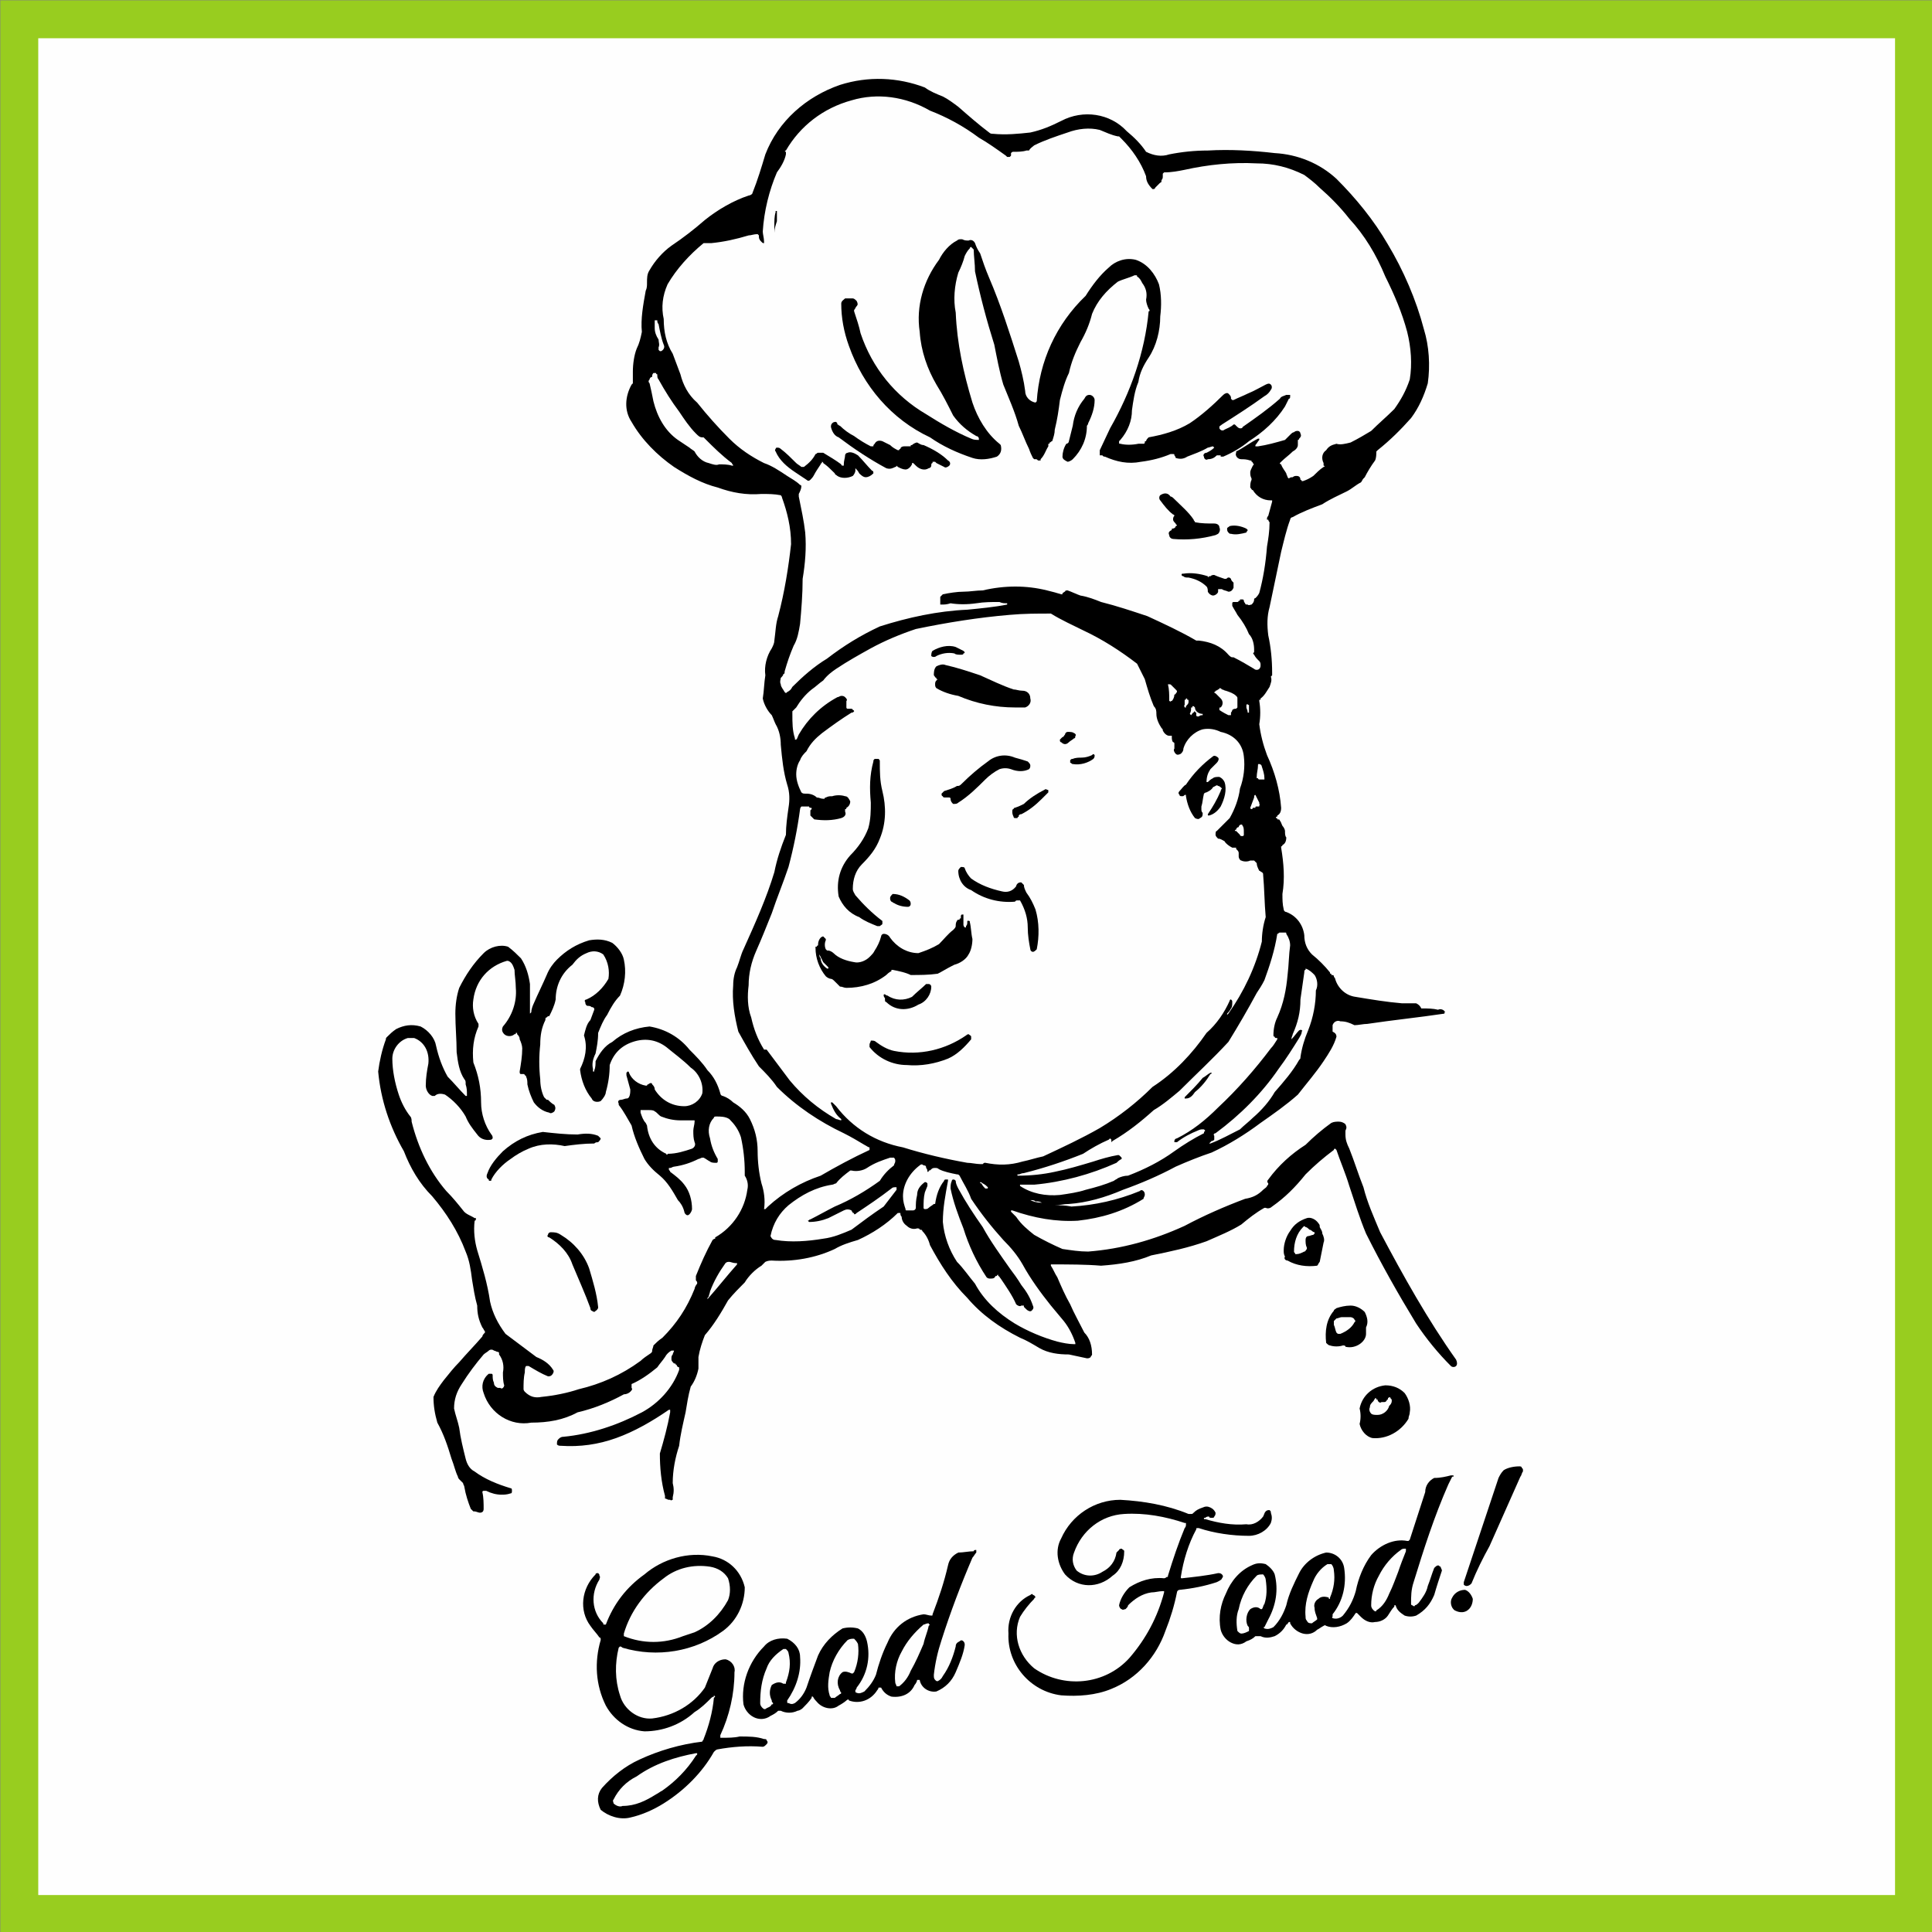 <?xml version="1.0" encoding="UTF-8"?> <!-- Creator: CorelDRAW X7 --> <svg xmlns="http://www.w3.org/2000/svg" xmlns:xlink="http://www.w3.org/1999/xlink" xml:space="preserve" width="1500px" height="1500px" shape-rendering="geometricPrecision" text-rendering="geometricPrecision" image-rendering="optimizeQuality" fill-rule="evenodd" clip-rule="evenodd" viewBox="0 0 1502 1502"><rect x="0" y="0" width="1502" height="1502" fill="#808080" stroke="none"/> <g id="Capa_x0020_1">  <rect fill="#FEFEFE" stroke="#98CD1F" stroke-width="29.461" x="15" y="15" width="1473" height="1473"></rect> <g id="_429959200"> <path fill="black" d="M515 1392c10,-7 19,-16 26,-27 0,0 1,-1 1,-1 0,-1 0,-1 0,-1 -1,0 -1,0 -1,0 -16,3 -32,8 -46,18 -8,4 -14,10 -18,18 -1,1 0,2 0,3 2,2 5,3 7,2 10,0 18,-4 26,-9 2,-1 3,-2 5,-3l0 0zm25 -123c11,-5 20,-14 26,-25 2,-5 2,-11 0,-17 -3,-5 -8,-8 -14,-9 -13,-2 -26,1 -36,9 -15,11 -26,26 -31,43 0,1 0,1 0,1 0,1 0,1 0,1 15,6 31,6 46,0 3,-1 6,-2 9,-3l0 0zm-24 133c16,-10 30,-24 39,-40 1,-1 2,-2 3,-2 11,-2 23,-3 35,-2 1,0 2,-1 3,-2 1,-1 1,-2 0,-3 0,-1 -1,-1 -2,-1 -6,-2 -12,-2 -19,-2 -4,1 -9,1 -14,1 -1,0 -1,0 -1,0 0,-1 0,-1 0,-2 7,-15 11,-32 11,-49 1,-4 -2,-9 -7,-10 -5,0 -9,3 -10,7 -2,5 -4,10 -6,15 -9,13 -24,22 -41,24 -11,1 -22,-7 -25,-18 -4,-12 -4,-25 -1,-37 1,-1 1,-1 1,-1 1,0 2,1 2,1 27,8 56,3 78,-13 11,-8 17,-21 17,-34 -3,-13 -13,-22 -25,-24 -19,-4 -39,2 -53,14 -14,10 -24,23 -30,39 0,0 0,0 -1,0 0,1 0,1 0,0 -1,0 -1,0 -1,-1 -9,-9 -10,-23 -3,-34 0,-1 1,-2 0,-3 0,-1 0,-1 -1,-2 -1,0 -2,0 -2,1 -11,11 -13,28 -4,40 2,3 5,6 7,9 1,0 1,1 1,2 -5,17 -4,35 4,51 6,11 17,19 30,20 14,0 28,-5 39,-15 5,-3 9,-7 13,-11 0,0 1,-1 2,-1 0,-1 0,-1 0,-1 0,0 1,1 1,1 0,0 -1,1 -1,1 -1,11 -4,22 -8,32 0,1 -1,1 -1,2 -17,2 -34,7 -49,14 -11,5 -21,13 -29,22 -4,5 -4,11 -1,17 6,5 15,8 23,6 9,-2 18,-6 26,-11l0 0z"></path> <path fill="black" d="M611 1309c0,-1 0,-1 0,-1 3,-8 4,-15 2,-23 0,-1 -1,-2 -2,-3 -1,0 -2,0 -2,0 -6,4 -11,9 -13,15 -4,9 -5,18 -5,27 0,2 1,3 2,4 1,1 2,1 3,0 2,-1 3,-1 4,-3 1,0 1,0 1,-1 -1,-1 -1,-1 -1,-2 -2,-4 -2,-8 0,-12 3,-2 6,-3 9,-1 0,0 1,0 1,0 0,0 0,0 1,0l0 0zm52 -8c1,-1 1,-1 1,-1 3,-7 4,-15 3,-22 -1,-2 -2,-3 -3,-4 -2,0 -3,0 -5,1 -7,7 -12,16 -14,25 -1,6 -2,12 0,18 0,1 1,1 1,2 1,0 2,0 3,0 1,-1 3,-2 4,-3 1,0 1,-1 1,-1 -1,-1 -1,-2 -1,-2 -3,-5 -2,-11 2,-14 2,-1 5,0 7,1 0,0 1,0 1,0 0,0 0,0 0,0l0 0zm55 -23c1,-5 3,-9 4,-14l1 -1c-1,0 -1,-1 -1,-1 -2,0 -3,1 -4,1 -7,6 -13,13 -17,21 -4,7 -6,16 -5,24 0,1 1,2 1,3 1,0 2,0 2,0 4,-3 7,-7 9,-12 4,-7 7,-14 10,-21l0 0zm-94 50c2,-2 5,-5 7,-8l0 -1c0,0 0,0 1,0 0,0 0,0 0,0 1,2 2,3 3,4 4,5 12,7 17,3 2,-1 5,-3 6,-4 1,-1 2,-1 2,0 8,3 17,0 22,-8 0,0 1,-1 1,-2 1,0 1,0 1,0 0,0 0,0 1,0 0,0 0,0 0,0 2,4 5,6 8,7 8,1 15,-2 18,-9 1,-1 2,-3 2,-4 0,0 1,0 1,0 0,0 1,0 1,0 1,6 7,10 13,9 7,-3 12,-8 15,-15 3,-7 6,-14 7,-21 0,-1 0,-2 -1,-3 -1,-1 -2,-1 -3,0 -2,1 -3,2 -3,4 -2,8 -5,16 -10,23 -1,2 -2,3 -4,4 -1,0 -1,0 -2,-1 -1,-1 -1,-2 -1,-4 1,-9 3,-18 6,-27 7,-22 15,-43 24,-64 1,-1 2,-3 3,-4 0,-1 0,-1 0,-1 0,-1 0,-1 0,-1 -1,0 -2,0 -2,1 -4,0 -8,1 -12,1 -4,2 -7,5 -8,10 -3,13 -7,25 -12,38 0,1 0,1 -1,1 -2,0 -4,-1 -6,-1 -13,2 -23,10 -28,22 -4,8 -7,17 -9,25 -2,5 -5,9 -9,13 -2,1 -4,2 -6,1 0,0 -1,0 -1,-1 0,0 0,0 0,-1 0,0 1,-1 1,-2 8,-10 11,-23 8,-36 -1,-4 -3,-8 -7,-10 -4,-1 -8,-1 -12,0 -8,5 -15,12 -19,21 -3,8 -6,16 -9,25 -2,5 -5,9 -9,12 -2,1 -3,1 -5,0 -1,0 -1,0 -1,-1 0,0 0,0 0,-1 7,-10 11,-22 10,-34 0,-6 -4,-11 -10,-14 -7,-1 -14,1 -18,6 -12,12 -18,29 -16,45 1,4 4,8 8,10 4,2 9,2 13,-1 2,-1 4,-2 6,-4 1,0 1,0 2,0 4,2 9,2 13,0 1,0 3,-1 4,-2l0 0z"></path> <path fill="black" d="M864 1313c20,-8 35,-25 42,-45 4,-10 7,-20 9,-30 0,-1 1,-2 2,-2 10,-1 20,-3 29,-6 2,-1 4,-2 4,-3 1,-1 1,-2 0,-3 -1,-1 -2,-1 -3,-1 -9,2 -19,3 -28,4 -1,0 -1,0 -1,-1 0,0 0,0 0,0 2,-13 6,-26 12,-37 0,-1 0,-1 1,-1 0,0 0,0 1,0 12,4 26,6 39,6 7,0 14,-4 17,-10 1,-3 1,-5 0,-8 0,-1 0,-1 -1,-2 -1,0 -2,0 -3,1 -1,1 -1,2 -2,4 -3,4 -8,7 -13,6 -11,1 -22,-1 -32,-4 -1,0 -1,0 -1,0 0,0 0,-1 0,-1 0,0 0,0 1,0 1,-1 2,-1 3,-1 0,1 1,1 2,1 1,0 2,0 2,-1 1,-1 1,-2 1,-3 -1,-2 -2,-3 -4,-4 -2,-1 -4,-1 -6,0 -3,1 -5,2 -7,4 -1,1 -1,1 -2,1 -1,0 -2,0 -2,0 -17,-7 -35,-10 -53,-11 -20,0 -38,12 -46,30 -5,9 -3,20 3,28 10,11 26,11 37,1 6,-4 9,-11 9,-19 0,-1 -1,-1 -2,-2 0,0 -2,0 -2,1 -1,1 -1,1 -2,2 -1,7 -5,12 -11,15 -6,4 -14,4 -20,-1 -3,-4 -4,-9 -2,-14 6,-17 21,-29 39,-30 16,-1 32,2 47,7l1 0c0,1 0,1 0,1 0,1 0,2 -1,3 -5,12 -9,24 -13,37 0,1 0,1 -1,1 -1,1 -2,1 -2,1 -10,-1 -19,2 -27,7 -4,4 -7,9 -8,14 0,1 1,3 2,3 1,1 2,0 3,0 1,-1 2,-2 2,-3 5,-5 11,-9 18,-10 3,0 6,-1 9,-1 0,0 1,0 1,0 0,1 0,1 0,1 -5,19 -14,36 -27,51 -19,21 -51,24 -74,8 -12,-10 -17,-26 -11,-40 3,-5 7,-10 11,-14 0,0 0,-1 1,-1 0,-1 -1,-2 -2,-2 0,-1 -1,-1 -2,0 -11,5 -18,17 -17,30 -1,24 17,45 41,48 13,1 27,0 39,-5l0 0z"></path> <path fill="black" d="M981 1251c1,-1 1,-3 2,-4 2,-6 2,-12 1,-19 0,-1 -1,-3 -2,-4 -2,0 -4,0 -5,1 -7,7 -12,16 -14,26 -2,5 -2,11 -1,17 1,1 2,2 3,2 2,0 4,-1 6,-2 0,-1 0,-1 0,-2 0,-1 0,-1 -1,-2 -2,-4 -1,-10 2,-13 3,-2 6,-2 8,0 0,0 1,0 1,0 0,0 0,0 0,0l0 0zm53 -9c3,-7 4,-14 3,-21 0,-2 -1,-4 -2,-5 -1,0 -2,0 -3,0 -5,3 -9,8 -11,13 -4,9 -7,18 -6,28 0,1 0,2 1,3 1,2 2,2 4,2 1,-1 3,-2 4,-3 0,0 0,-1 0,-1 -1,-3 -2,-5 -2,-8 -1,-3 1,-6 3,-7 2,-2 5,-2 8,-1 0,1 0,1 1,1 0,0 0,0 0,-1l0 0zm53 -20c2,-6 4,-11 6,-16 0,-1 0,-1 0,-1 0,-1 0,-1 0,-1 -2,0 -3,0 -4,1 -7,5 -13,12 -17,20 -4,7 -6,15 -6,23 0,2 1,3 2,4 1,1 2,1 2,0 5,-3 8,-8 10,-13 3,-6 5,-12 7,-17l0 0zm-96 50c4,-2 7,-5 9,-9 1,0 1,-1 2,-2 0,0 0,0 0,0 1,0 1,0 1,0 0,0 0,1 0,1 2,4 6,7 10,8 4,1 8,0 11,-3 2,-1 3,-2 5,-3 0,0 1,-1 2,0 5,2 11,1 16,-2 3,-2 5,-5 7,-8l0 0c1,0 1,0 1,0 0,0 0,0 0,0 1,1 2,2 3,3 3,3 7,5 11,4 4,0 8,-2 10,-5 2,-3 3,-5 5,-7 0,-1 0,-1 0,-1 1,0 1,0 1,0 0,0 0,0 0,0 1,4 4,6 7,8 3,1 6,1 9,0 7,-4 11,-9 14,-16 2,-7 4,-13 6,-19 0,-1 -1,-2 -1,-3 -1,0 -1,-1 -2,-1 -1,0 -2,1 -3,2 -2,5 -3,9 -5,14 -1,5 -4,9 -7,13 -1,1 -2,2 -3,2 0,1 -1,1 -2,0 0,0 -1,0 -1,-1 0,-6 0,-11 2,-17 8,-26 16,-51 27,-76 1,-2 2,-4 3,-6l1 0c0,-1 0,-1 0,-1 -1,0 -1,0 -2,0 -4,1 -8,2 -13,2 -4,2 -7,6 -7,11 -4,12 -8,25 -12,37 0,0 0,0 -1,1 0,0 0,0 -1,0 -10,-2 -21,3 -28,11 -6,8 -10,18 -12,28 -2,7 -5,13 -10,19 -2,2 -5,3 -8,2 0,0 -1,-1 0,-1 0,-1 0,-1 0,-2 8,-10 11,-23 9,-36 -1,-7 -7,-12 -14,-12 -9,2 -17,8 -21,16 -4,8 -8,16 -10,25 -2,6 -5,12 -10,17 -2,1 -4,2 -7,1 0,0 0,0 0,0 -1,-1 -1,-1 0,-1 1,-2 2,-4 3,-6 6,-11 8,-23 5,-35 -1,-3 -4,-6 -7,-8 -4,-1 -7,-1 -11,1 -9,4 -16,12 -20,22 -4,8 -6,18 -4,28 1,4 4,8 8,10 4,2 8,2 12,-1 3,-1 5,-2 7,-4 0,0 1,0 2,0 0,0 1,0 2,0 4,2 8,1 11,0l0 0z"></path> <path fill="black" d="M1129 1242c-2,3 -1,8 2,10 4,2 8,2 11,-1 2,-2 3,-5 3,-8 -1,-3 -3,-6 -6,-7 -4,0 -8,2 -10,6l0 0z"></path> <path fill="black" d="M1158 1202c8,-18 16,-36 24,-54 1,-1 1,-3 2,-4 0,-1 0,-1 0,-1l0 0c0,-1 0,-1 -1,-2 0,-1 -1,-1 -2,-1 -4,0 -9,1 -12,3 -2,2 -3,4 -4,6 -9,27 -18,54 -27,81 0,1 0,1 0,2 1,1 2,1 2,1 2,0 3,-1 4,-2 4,-10 9,-20 14,-29l0 0z"></path> <path fill="black" d="M450 1080c17,-4 33,-11 48,-22 2,-2 5,-4 8,-6 1,-1 1,-1 1,-2 0,-1 1,-3 1,-4 2,-2 4,-4 7,-6 11,-11 19,-23 25,-38 0,-1 1,-3 2,-4l0 -1c0,-1 -1,-1 -1,-2 0,0 0,-1 0,-1 0,-1 0,-2 0,-2 4,-10 8,-19 13,-28 0,0 1,-1 2,-1l0 -1c14,-8 23,-22 25,-37 1,-4 0,-8 -2,-11 0,0 0,-1 0,-1 0,-1 0,-1 0,-2 0,-9 -1,-18 -3,-27 -2,-6 -5,-10 -9,-14 -3,-2 -7,-2 -10,-2 -1,0 -2,0 -2,1 -4,4 -5,10 -3,16 1,6 3,11 6,16 0,1 0,1 0,2 0,0 0,1 -1,1 -2,0 -4,0 -5,-1 -2,-1 -3,-2 -5,-3l0 0c-1,0 -1,0 -1,0 -1,0 -2,1 -3,1 -6,3 -12,5 -19,6 -1,0 -2,1 -3,1 -1,0 -1,0 -1,0 0,1 0,1 0,1 0,1 1,1 1,2 4,3 8,6 11,10 4,5 6,12 6,19 0,1 -1,3 -2,4 -1,1 -2,1 -3,0 -1,-1 -1,-2 -1,-2 -1,-4 -3,-7 -5,-9 -4,-7 -8,-14 -14,-19 -5,-4 -9,-8 -12,-13 -4,-8 -8,-17 -10,-26 -3,-5 -6,-11 -10,-16 0,0 0,-1 0,-1 -1,-2 0,-3 2,-3 1,0 3,-1 4,-1 1,0 1,0 2,-1 1,-2 1,-4 1,-6 -1,-4 -2,-7 -3,-11 0,-1 0,-2 0,-2 1,-1 1,-1 1,-1 0,0 0,0 0,0 0,0 1,0 1,1 2,5 7,9 13,10 0,0 1,0 1,0 0,-1 1,-1 1,-1 1,-1 2,-1 2,-1 1,0 1,1 1,1 1,1 2,2 2,4 5,8 13,13 23,13 6,0 12,-4 14,-10 1,-8 -3,-16 -9,-20 -6,-6 -13,-11 -19,-16 -8,-6 -17,-7 -26,-4 -9,3 -15,9 -18,18 0,7 -1,14 -3,21 0,2 -2,5 -4,7 -2,1 -6,1 -7,-2 -5,-6 -8,-14 -9,-22 0,0 0,-1 0,-1 4,-8 6,-17 3,-26 1,-4 2,-9 5,-12 1,-3 2,-5 3,-8 0,0 0,-1 0,-1 -1,-1 -1,-1 -2,-1 -1,-1 -2,-1 -3,-1 -1,0 -2,-1 -2,-3 -1,-1 0,-2 1,-2 7,-3 13,-9 17,-16 1,-6 0,-13 -4,-19 -4,-3 -9,-3 -13,-1 -5,2 -8,5 -11,9 -9,7 -13,17 -13,27 -1,5 -3,9 -5,13 0,0 -1,0 -1,0 0,0 0,0 -1,1 0,0 0,0 0,0 -1,0 -1,1 -1,2 -3,6 -4,12 -4,19 -1,9 -1,18 0,27 0,5 1,10 3,14l2 2 1 0c1,1 3,3 5,4 1,2 1,3 0,5 -1,1 -3,2 -4,1 -5,-1 -9,-4 -12,-8 -2,-4 -4,-9 -5,-14 0,-2 0,-4 -1,-6 0,0 0,-1 -1,-1 0,0 0,0 0,0 0,-1 -1,-1 -1,-1 -1,0 -1,0 -2,0 -1,0 -1,-1 -1,-2 1,-6 2,-12 2,-18 0,-2 -1,-5 -2,-7 0,-2 -1,-3 -2,-4 0,0 0,0 0,-1 0,0 -1,0 -1,0 0,1 0,1 -1,1 -2,2 -6,2 -8,0 -2,-2 -2,-4 -1,-6 7,-8 11,-19 10,-30 0,-5 -1,-10 -1,-14 -1,-3 -2,-6 -5,-7 -1,0 -1,0 -1,0 -14,4 -24,15 -26,30 -1,6 0,13 4,19 0,0 0,1 0,2 -4,9 -5,18 -4,28 4,10 6,20 6,31 0,9 3,18 8,25 1,1 1,2 1,3 0,0 -1,1 -1,1 -5,1 -9,-1 -11,-4 -4,-5 -7,-9 -9,-14 -4,-7 -10,-13 -16,-17 -3,-1 -6,-1 -8,1 -1,0 -1,0 -2,0 -3,-1 -5,-5 -5,-8 0,-6 1,-12 2,-17 1,-9 -3,-17 -11,-20 -1,0 -3,0 -5,0 -7,2 -12,9 -12,16 0,9 2,19 5,28 2,6 5,12 9,17 1,1 1,3 1,4 5,20 14,39 27,54 5,5 9,10 13,15 2,3 6,4 9,6 0,0 0,0 1,0l0 0c0,1 0,2 -1,2 -1,8 0,16 2,23 4,13 8,26 10,40 2,9 6,17 12,25 8,6 16,12 24,18 5,2 10,5 13,10 1,1 0,3 -1,4 -1,1 -2,1 -3,1 -5,-2 -10,-5 -15,-8l-1 0c0,0 0,0 0,0 -1,0 -1,0 -1,0 -1,1 -1,3 -1,5 -1,4 -1,9 -1,13 0,1 1,2 1,2 4,4 8,5 13,4 10,-1 20,-3 29,-6l0 0zm367 -65c-8,-10 -16,-21 -22,-32 -4,-7 -9,-13 -15,-19 -9,-10 -17,-20 -25,-32 -2,-6 -6,-12 -9,-18 -1,-1 -1,-1 -2,-1 -5,-1 -10,-2 -14,-4 -1,-1 -2,-1 -3,-1 -1,0 -2,0 -3,1 -1,1 -1,1 -2,1 0,1 0,1 -1,1 0,0 0,0 0,0 0,0 0,0 0,0 0,-1 0,-2 -1,-3 0,-1 0,-2 -2,-2 -1,-1 -2,-1 -3,0 -8,6 -13,15 -13,24 0,4 1,7 2,10 0,1 0,1 1,1 0,0 1,0 2,0 1,0 2,0 3,0 1,0 2,-1 2,-2 0,-3 0,-6 1,-10 0,-4 2,-7 6,-10 1,0 1,0 2,1 0,0 0,1 0,2l-2 5c-1,4 -1,8 -1,12 0,1 1,1 1,1 1,0 2,0 3,-1 1,-1 3,-2 4,-3 0,0 1,0 1,0 1,-7 3,-13 7,-18 0,-1 1,-1 1,-1 1,0 1,0 2,0 0,1 0,1 0,1 -2,11 -4,21 -4,32 1,11 5,22 11,31 5,5 9,11 14,17 7,13 18,23 31,31 10,6 22,11 33,14 4,1 9,2 13,2 0,0 1,0 1,0 0,0 0,0 0,0 0,0 0,0 0,-1 -2,-6 -5,-12 -9,-17l-10 -12 0 0zm-245 -33c-2,0 -4,-1 -5,-1 -1,0 -2,0 -3,1 -5,7 -9,14 -12,22 0,1 -1,3 -1,4 -1,1 -1,1 -1,2 0,0 0,0 0,0 0,0 0,0 0,0 0,0 0,0 0,0 8,-9 15,-18 23,-27 0,0 0,0 0,-1 0,0 0,0 0,0l-1 0 0 0zm68 -19c8,-1 15,-4 22,-7 8,-6 16,-12 25,-18 3,-4 7,-9 10,-13l0 -1c0,-1 0,-1 0,-1 -1,0 -1,0 -1,0 -1,0 -2,0 -3,1 -9,7 -18,13 -27,19 -1,1 -1,1 -2,1 0,-1 0,-1 -1,-1 0,-1 -1,-1 -1,-2 -2,-1 -4,-1 -6,0l-12 6c-5,2 -10,3 -15,3 0,0 0,0 -1,-1 0,0 0,0 0,0 0,0 0,0 0,0 1,0 1,-1 2,-1 6,-3 13,-7 19,-10 12,-5 24,-12 35,-20 3,-5 7,-9 11,-12 0,-1 1,-2 1,-3 0,0 0,-1 0,-1 0,0 0,-1 -1,-2 0,0 0,0 -1,0 -1,0 -1,0 -2,0 -6,2 -12,4 -18,8 -3,2 -8,3 -12,2 0,0 0,0 -1,0 -4,3 -8,6 -11,10 -1,0 -2,1 -3,1 -13,2 -24,8 -34,16 -7,6 -12,14 -14,24 1,2 2,3 4,3 12,2 25,1 37,-1l0 0zm165 -29c-1,-1 -2,-1 -4,-1l-1 0c0,0 0,0 0,0 0,0 0,0 1,0 2,1 5,2 8,2 0,0 1,0 1,0 0,0 0,0 0,0 0,0 0,0 0,0 0,0 0,0 0,0 -2,-1 -3,-1 -5,-1l0 0zm39 -9c8,-2 15,-4 22,-7 1,-1 2,-1 3,-2 2,-1 5,-2 8,-2 13,-5 25,-11 36,-19 7,-5 15,-10 23,-14 0,-1 0,-1 1,-2 0,0 0,0 -1,-1l0 0c0,0 0,0 -1,0 -1,0 -2,0 -4,1 -5,2 -11,5 -16,9 0,0 -1,0 -1,0 0,0 -1,0 -1,0 0,0 0,0 0,-1 0,-1 1,-2 2,-2 12,-6 22,-14 32,-24 15,-14 29,-30 41,-46 2,-2 3,-4 5,-7 0,0 0,0 0,-1 0,0 0,0 0,0 0,0 0,0 -1,0 0,0 -1,0 -1,-1 -1,0 -1,-1 -1,-1 0,-5 1,-10 3,-14 5,-11 7,-22 8,-33 1,-8 1,-16 2,-23 0,-3 -1,-6 -3,-9 0,-1 0,-1 -1,-1 -1,0 -3,0 -4,0 -1,0 -1,1 -2,1 -2,13 -6,25 -10,36 -2,4 -4,7 -6,10 -7,13 -14,25 -22,38 -12,13 -25,25 -38,38 -6,5 -13,11 -20,15 -10,9 -20,17 -32,24l-1 1c0,0 0,0 0,0 0,0 0,0 0,-1 0,0 0,0 0,0 0,0 0,-1 0,-1 0,0 -1,-1 -1,-1 0,0 -1,1 -1,1 -7,3 -14,7 -20,11 -15,6 -30,11 -46,15 -2,0 -3,1 -4,1 -1,0 -1,0 -1,0 0,1 0,1 0,1l1 0c9,0 19,-1 28,-3 10,-2 20,-5 30,-8 6,-2 13,-4 19,-5 1,0 1,0 2,1 0,0 0,0 1,1 0,0 0,1 0,1 -2,1 -3,2 -4,3 -20,9 -42,15 -64,17 -3,0 -7,0 -11,0 0,0 0,0 0,1 -1,0 -1,0 -1,0 0,0 0,0 1,0 9,6 20,8 31,7 7,-1 14,-2 20,-4l0 0zm-80 -5c0,0 -1,-1 -2,-1 0,0 0,0 0,0 0,0 0,0 0,0 0,0 0,0 0,0 0,1 0,1 1,1 1,2 2,3 3,4l1 0c0,0 0,0 0,0 0,0 0,0 0,0 1,0 1,0 1,-1 -1,-1 -2,-2 -4,-3l0 0zm47 -21c15,-7 30,-14 44,-22 15,-9 29,-20 41,-32 17,-11 31,-26 42,-42 8,-7 14,-16 18,-25 0,0 0,-1 1,-1 0,0 0,0 0,0 1,1 1,1 1,2 0,2 0,4 -1,5 -1,2 -2,3 -3,4 0,1 0,1 0,1 0,0 0,0 0,0 1,-1 1,-1 1,-1 12,-17 21,-36 26,-56 0,-6 1,-13 3,-19 -1,-11 -1,-22 -2,-33 0,-1 0,-1 -1,-2 -1,0 -1,-1 -2,-1 -1,-2 -2,-4 -2,-6 -1,-1 -1,-1 -2,-2 0,0 0,0 -1,0 0,0 -1,0 -2,0 -2,1 -5,1 -7,0 -1,0 -2,-2 -2,-3 0,-1 0,-1 0,-2 0,0 0,0 0,-1 0,0 0,0 0,0 0,0 0,-1 -1,-2 0,0 0,0 -1,-1 0,0 0,-1 0,-1l-1 0c-1,0 -1,0 -2,0 -2,-1 -5,-3 -6,-5 -2,-1 -3,-2 -5,-2 -1,-1 -2,-2 -2,-3 0,-1 0,-3 1,-3l10 -10c4,-7 7,-15 8,-23 3,-8 4,-17 3,-25 -1,-10 -8,-17 -18,-19 -4,-2 -9,-3 -14,-2 -7,2 -13,8 -15,15 0,2 -1,3 -2,4 -2,1 -3,1 -4,0 -1,-1 -2,-3 -1,-4 0,-1 0,-2 0,-3 0,0 0,0 0,0 0,-1 0,-1 0,-1 0,0 0,-1 -1,-1 -1,-1 -1,-3 -1,-4 0,0 0,-1 0,-1l-1 0c0,0 0,0 -1,0 -2,0 -4,-2 -5,-4 0,-1 0,-1 -1,-2 -2,-3 -4,-7 -4,-11 0,-2 0,-4 -2,-6 -3,-7 -5,-14 -7,-21 -2,-4 -4,-8 -6,-12 -13,-10 -27,-19 -42,-26 -8,-4 -17,-8 -25,-13 -11,0 -21,0 -32,1 -24,2 -49,6 -73,11 -12,4 -24,9 -35,15 -9,5 -18,10 -27,16 -3,2 -7,5 -10,9 -3,2 -6,5 -9,7 -5,4 -9,9 -12,14 -1,1 -2,2 -3,3 0,1 0,2 0,2 0,7 0,13 2,19l0 1c0,0 0,0 0,0 0,0 1,0 1,0 1,-1 1,-2 2,-4 7,-12 17,-22 30,-29 1,0 2,-1 3,-1 1,0 2,0 3,1 1,1 2,2 1,3 0,1 0,3 0,4 0,0 0,1 0,1 0,0 0,1 1,1 0,0 1,0 2,0 1,0 2,0 2,1 1,0 1,1 1,1 -1,1 -1,1 -2,1 -8,5 -15,10 -23,16 -5,4 -9,8 -12,14 -2,2 -4,4 -5,7 -2,3 -3,7 -3,11 0,5 2,10 4,14 1,1 2,1 3,1l1 0c3,0 6,1 8,3 2,0 3,1 5,1 0,0 1,0 1,0 0,-1 1,-1 1,-1 2,-1 3,-1 5,-1 3,-1 7,-1 10,0 2,0 3,2 4,4 0,2 -1,4 -3,5 0,1 0,1 -1,1 0,1 0,1 0,2 1,2 0,4 -3,5 -7,2 -14,2 -21,1 -1,-1 -2,-2 -3,-3 0,-1 0,-3 0,-4 1,-1 1,-1 1,-1 0,-1 0,-1 -1,-1 0,0 -1,0 -1,-1 -2,0 -3,0 -5,0 0,0 -1,0 -1,0 0,0 0,0 0,0 -1,1 -1,2 -1,2 -2,15 -5,30 -9,45 -4,12 -9,24 -13,36 -4,10 -8,20 -12,29 -4,9 -6,18 -6,27 -1,8 -1,17 2,25 2,9 5,17 10,25 0,0 0,0 0,0 1,0 1,0 1,0 0,0 0,0 0,0 1,0 1,0 1,0 6,8 12,16 18,24 10,12 22,22 36,30 1,0 3,1 4,1 0,0 0,0 0,0 0,0 0,0 0,0 0,-1 0,-1 0,-1 -4,-3 -6,-7 -8,-12 0,0 0,-1 0,-1 1,0 1,0 1,0 0,0 0,0 0,0 1,1 2,2 3,3 13,17 31,28 52,32 16,5 33,9 50,12 3,0 7,1 10,1 1,0 1,0 2,0 1,-1 1,-1 2,-1 10,2 19,2 29,-1 5,-1 11,-3 16,-4l0 0zm-272 -20c0,-2 1,-5 1,-7 0,0 0,-1 0,-1 -1,0 -1,0 -1,0 -3,0 -7,0 -10,0 -5,0 -10,-1 -15,-3 -2,-1 -3,-3 -5,-4 -1,-1 -3,-1 -5,-1 -1,0 -3,0 -4,0 -1,0 -1,0 -2,0 0,1 0,1 0,2 1,3 2,6 4,8l1 2c1,10 6,18 15,22 0,1 1,1 1,0 7,0 13,-2 19,-4 2,-1 3,-3 2,-5 -1,-3 -1,-6 -1,-9l0 0zm435 -10c7,-6 13,-13 17,-20 7,-8 14,-16 19,-25 1,-1 1,-1 1,-2 1,-7 3,-14 6,-21 4,-10 6,-21 6,-31 2,-4 1,-9 -1,-12 -2,-2 -4,-4 -7,-5 0,0 0,0 0,0 0,0 0,1 0,1 -1,0 -1,1 -1,2 -1,7 -2,14 -3,21 0,10 -2,18 -6,27 0,1 -1,2 -1,4 0,0 0,0 0,0 0,0 0,0 0,0 0,0 0,0 0,0 2,-2 4,-5 6,-7 1,0 1,-1 2,0 0,0 1,0 0,1 0,2 -1,3 -2,5 -5,8 -10,16 -16,24 -13,19 -30,36 -49,50 -1,0 -2,1 -1,2 0,1 0,1 0,2l0 0c0,0 0,1 0,1 -1,1 -1,1 -2,1 -1,1 -1,1 -2,2 0,0 0,0 0,0 0,0 1,0 1,0 8,-3 15,-7 23,-11 3,-3 7,-6 10,-9l0 0zm-7 -222c0,-2 0,-4 -1,-5 0,0 0,-1 -1,-1 0,0 0,0 0,0 -1,0 -2,1 -2,2 -1,0 -2,1 -2,2 0,0 -1,0 -1,1 0,0 1,0 1,0 1,1 2,2 3,3 0,1 1,1 2,1 0,0 1,0 1,-1l0 0c0,-1 0,-1 0,-2l0 0zm10 -20c1,0 1,0 2,0 0,0 0,0 0,-1 1,0 1,0 1,0 -1,0 -1,-1 -1,-2 -1,-2 -2,-4 -3,-6 0,0 0,0 0,0 0,0 0,0 0,0 0,0 0,0 0,0 -1,0 -1,1 -1,2 -1,3 -2,5 -3,8 0,0 0,1 1,1 0,0 0,0 0,0 0,0 1,0 1,-1 1,0 1,0 2,0 0,-1 0,-1 1,-1l0 0zm6 -21c0,0 0,0 0,0 0,0 0,0 0,-1 0,-3 -1,-6 -2,-9 0,-1 -1,-2 -2,-2 -1,0 -1,0 -1,1 0,3 -1,6 -1,9l0 1c1,0 1,0 1,0 0,1 1,1 1,1 0,0 1,0 1,0 1,0 1,0 1,0 1,0 2,0 2,0 0,0 0,0 0,0l0 0zm-58 -51c0,0 0,0 1,1 0,0 0,0 0,0 0,0 0,0 0,0 1,-1 1,-2 2,-2 0,0 0,-1 1,-1 0,1 1,1 1,1 0,0 0,1 0,1l0 1c0,0 0,0 0,0 0,0 0,1 1,1 0,0 0,0 1,0 1,-1 2,-1 3,-1 0,0 0,0 0,-1 0,0 0,0 0,0 0,0 0,0 0,0 -3,0 -6,-2 -6,-5 0,0 -1,-1 -1,-1 0,0 -1,0 -1,0 0,0 0,0 0,1 0,0 0,0 -1,0 0,2 0,3 -1,5l0 0zm22 -19c-1,1 -2,1 -2,1 0,1 -1,1 -1,1 0,0 0,1 1,1 1,1 3,3 4,4 2,2 2,5 0,7 -1,0 -1,0 -1,1 0,0 0,1 0,1 3,2 5,3 7,4 1,0 1,0 1,0 1,0 1,0 1,0 0,-1 0,-2 0,-2 1,-1 1,-2 1,-2 1,-1 2,-1 3,-1 1,-1 1,-1 1,-1 0,-2 0,-3 0,-4 0,-1 0,-1 0,-2l0 -1c0,-1 0,-1 -1,-2 -2,-2 -5,-3 -8,-4 -1,0 -2,-1 -3,-1 -1,-1 -1,-1 -2,-1 0,1 -1,1 -1,1l0 0zm24 13c0,-1 0,-1 0,-1 0,0 -1,0 -1,0 0,-1 0,-1 -1,0 0,0 0,0 0,0 0,1 0,1 0,2 0,1 1,2 1,4l1 0c0,0 0,0 0,0 0,0 0,0 0,0 0,0 0,-1 0,-2 0,-1 0,-2 0,-3l0 0zm-48 -5c0,-1 0,-1 -1,-1 0,0 0,0 0,0 0,1 0,1 -1,1 0,1 0,3 0,4 -1,1 0,1 0,2 1,0 1,0 1,0 0,0 0,-1 0,-1 1,-1 2,-2 2,-3 0,0 0,-1 0,-1 0,-1 0,-1 -1,-1l0 0zm-12 1c1,-1 2,-3 2,-5 1,0 1,-1 2,-2 0,-1 0,-1 -1,-2 -1,-1 -2,-2 -3,-3 -1,-1 -1,-1 -2,-1 0,0 0,0 0,0 0,0 -1,0 -1,0 1,4 1,8 1,12l0 1c1,0 1,1 1,1 0,-1 0,-1 1,-1l0 0zm-268 -33c13,-10 26,-18 41,-25 22,-7 45,-12 68,-13 10,-1 21,-2 31,-4 0,0 0,0 0,0 0,0 0,-1 0,-1l0 0c-2,0 -4,0 -6,-1 -6,0 -12,0 -18,1 -7,1 -14,1 -20,0 -3,1 -5,1 -7,1l-1 0c0,0 0,0 0,0 0,0 0,0 0,0 0,-1 0,-1 0,-1 0,0 0,0 0,-1 0,-1 0,-3 0,-4 1,-1 1,-1 2,-2 5,-1 11,-2 16,-2 5,0 10,-1 15,-1 17,-4 34,-4 50,0 4,1 8,2 11,3 1,0 1,0 1,0l0 -1c1,0 1,-1 2,-1 0,-1 1,-1 2,-1 3,1 7,3 10,4 6,1 11,3 16,5 12,3 24,7 36,11 13,6 26,12 38,19 1,0 2,0 2,0 9,1 17,4 23,11 1,1 2,2 3,2l1 0c6,3 11,6 16,9 1,1 3,1 4,0 1,-1 1,-2 1,-3 0,-1 0,-2 -1,-3 -2,-2 -3,-3 -4,-5 -1,-1 -1,-1 0,-2 0,-1 0,-1 0,-2 0,-4 -1,-9 -4,-12 -2,-5 -5,-10 -9,-15 -1,-2 -3,-5 -4,-7 0,-1 0,-2 0,-2 0,-1 1,-1 1,-1l2 0 1 0c0,0 0,0 0,0 0,0 1,0 1,-1 0,0 0,0 1,0 0,-1 0,-1 0,-1 1,0 1,0 2,0 0,0 1,0 1,1 0,1 1,2 1,2 0,1 1,1 2,1 1,1 2,0 3,0 1,-1 2,-2 2,-4 0,0 0,-1 1,-1 1,-1 2,-2 3,-4 3,-11 5,-23 6,-36 1,-6 2,-12 2,-19 0,0 -1,-1 -1,-2l-1 0c0,0 0,-1 0,-1 0,-1 1,-2 1,-2 1,-4 2,-7 3,-11l0 -1c0,0 0,0 0,0 0,0 -1,0 -1,0 -6,0 -11,-3 -14,-8 -1,0 -1,-1 -2,-2 0,-2 0,-4 1,-6 0,0 0,-1 0,-1 -1,-2 -1,-3 -1,-5 0,-1 1,-3 2,-5 1,-1 1,-1 0,-2 0,0 0,-1 -1,-1 0,-1 0,-1 -1,-1 -3,-1 -5,-1 -7,-1 -3,0 -5,-3 -4,-5 0,-1 0,-1 0,-1 6,-3 11,-7 17,-10 0,0 0,0 1,0 0,0 0,0 0,0 0,0 0,0 0,1 -1,1 -2,3 -3,4l0 1c0,0 0,0 0,0 1,0 1,0 2,0 7,-1 14,-3 21,-5 1,-1 3,-3 4,-4 1,-1 2,-2 3,-2 1,-1 2,-1 3,-1 1,0 2,1 2,2 1,2 0,3 -1,4 0,0 0,1 -1,1 0,1 0,1 0,1 0,1 0,2 0,3 0,2 -2,4 -4,5 -3,3 -6,5 -9,8 0,0 0,0 -1,1 0,0 0,1 1,1 1,3 3,5 4,7 0,1 1,2 1,3 0,0 0,0 0,0 1,1 1,1 1,1 1,-1 2,-1 3,-1 1,-1 2,-1 3,-1 2,0 3,1 3,3 1,0 1,1 1,1 0,0 0,0 1,0 3,-1 5,-2 8,-4 2,-2 5,-5 8,-7 1,0 1,-1 0,-1 0,-1 0,-2 0,-2 -2,-4 -1,-8 2,-10 2,-3 4,-4 8,-5 3,1 7,0 11,-1 6,-3 11,-6 16,-9 6,-6 12,-11 18,-17 5,-7 9,-14 12,-23 2,-12 1,-25 -2,-37 -4,-15 -10,-29 -17,-43 -7,-17 -16,-32 -28,-45 -7,-9 -15,-17 -23,-24 -4,-4 -8,-7 -12,-10 -12,-6 -24,-9 -37,-9 -19,-1 -38,1 -56,5 -5,1 -10,2 -16,2 0,0 -1,1 -1,1 0,1 0,1 0,2 0,1 0,2 -1,3 0,1 0,2 -1,2 -1,1 -3,3 -4,4 0,1 -1,1 -2,1 -3,-3 -5,-6 -5,-10 -4,-11 -11,-21 -19,-29l-2 -2 -1 0c-5,-1 -9,-3 -14,-5 -8,-2 -17,-1 -25,2 -9,3 -18,6 -26,10 -1,1 -3,2 -4,4 0,0 -1,0 -2,0 -3,1 -7,1 -10,1 -1,0 -1,0 -2,1l0 0c0,1 0,1 0,2 0,0 -1,1 -1,1 -1,0 -1,0 -2,0 0,0 -1,-1 -1,-1 -7,-5 -14,-10 -21,-14 -12,-9 -25,-16 -38,-21 -19,-11 -41,-14 -61,-8 -22,6 -40,20 -51,39 -1,0 -1,1 0,1 0,1 0,1 0,1 0,1 0,1 0,1 -1,5 -4,10 -7,14 -6,14 -10,30 -11,46 0,2 1,5 1,8l0 1c0,0 0,0 0,0 -1,0 -1,0 -2,-1 -1,-1 -2,-2 -2,-4 0,-1 0,-1 0,-1 -1,-1 -1,-1 -1,-1 -3,0 -5,1 -7,1 -10,3 -19,5 -29,6 -1,0 -3,0 -4,0 0,0 -1,0 -2,0 -11,9 -21,20 -28,32 -4,9 -5,18 -3,27 0,10 2,19 7,27 2,5 4,11 6,16 2,8 6,16 13,22 8,10 16,19 25,28 8,8 17,14 27,19 6,2 12,6 18,10 3,2 7,4 10,7 1,0 1,1 1,1 0,2 -1,4 -2,6 0,0 0,1 0,2l0 0c2,10 4,19 5,28 1,12 0,24 -2,36 0,12 -1,24 -2,35 -1,6 -2,12 -5,17 -3,7 -5,13 -7,20 0,1 0,2 -1,2 0,1 -1,2 -2,3 0,1 -1,3 0,5 0,2 2,4 3,6 1,1 1,1 2,0 2,-1 3,-2 4,-4 8,-8 17,-16 27,-22l0 0zm-102 -175c-5,-5 -9,-11 -13,-17 -6,-8 -11,-16 -16,-25 -1,-1 -1,-2 -1,-4 -1,0 -1,-1 -1,-1l-1 0c0,0 0,0 -1,0 0,0 0,0 0,0 -1,1 -1,2 -1,3 -1,0 -2,1 -2,2 -1,1 -1,2 0,3 1,4 2,9 3,14 3,12 9,23 19,30 3,2 6,4 9,6 1,1 3,2 4,3 2,4 6,8 11,9 3,1 6,2 8,1 3,0 7,0 10,1l1 0c0,0 0,0 0,0 0,0 0,0 0,0 0,-1 -1,-1 -1,-2 -8,-6 -14,-12 -21,-19l-1 -1 -1 0c-2,0 -3,-1 -5,-3l0 0zm-32 -82c0,3 1,6 3,9 0,2 1,4 0,6 0,1 0,1 0,2 1,1 1,1 1,1l1 0c2,-1 3,-3 2,-5 -2,-5 -3,-11 -4,-16 -1,-1 -1,-2 -1,-3 -1,0 -1,0 -1,0 0,0 -1,0 -1,0 0,0 0,0 0,0 0,1 0,2 0,3 0,1 0,2 0,3l0 0zm-119 907c2,0 4,0 7,-1 1,0 1,-1 1,-2 0,-1 0,-2 -1,-2 -10,-3 -20,-7 -28,-13 -4,-2 -6,-6 -7,-10 -2,-8 -4,-16 -5,-24 -1,-5 -3,-10 -4,-15 0,-7 2,-13 6,-19 5,-8 11,-16 17,-23 1,-1 3,-2 4,-3 1,-1 3,-1 4,0 1,0 2,1 3,1 1,0 1,1 1,1 0,0 0,0 0,1 3,4 4,9 3,14 0,3 0,7 1,10 0,0 0,1 -1,2 0,0 -1,1 -2,0 0,0 -1,0 -2,0 -2,-1 -3,-2 -3,-4 -1,-2 -1,-4 -1,-6 0,0 0,-1 -1,-1 0,0 0,0 0,0 -1,0 -2,0 -2,0 -5,4 -6,10 -4,15 5,16 21,26 37,23 13,0 25,-2 36,-8 13,-3 25,-8 36,-14 2,0 4,-1 5,-2 1,-1 2,-2 1,-3l0 -1c0,0 0,-1 0,-1 0,0 0,0 0,-1 7,-3 14,-8 20,-13 2,-3 4,-5 6,-8 1,-2 3,-4 5,-5l1 0c1,0 1,0 1,0 0,0 0,0 0,0 0,1 -1,2 -1,3 -1,1 -1,2 -1,3l0 1c0,1 1,2 2,3l1 0c0,0 0,1 1,1 0,1 1,2 2,2 0,1 0,2 0,2 -5,14 -16,26 -29,33 -19,10 -40,17 -61,19 -2,0 -3,1 -4,2 -1,1 -1,2 -1,4 1,1 2,1 3,1 15,1 29,-1 43,-6 14,-5 28,-13 41,-22l0 0c1,0 1,0 1,0 0,1 0,1 0,2 -2,11 -5,22 -8,32 0,11 1,22 4,33 0,0 0,1 0,2 1,0 2,1 3,1 0,0 1,0 1,0 1,1 1,0 2,0 0,-1 0,-2 0,-2 1,-4 1,-7 0,-11 0,-10 2,-20 5,-29 1,-9 3,-17 5,-26 1,-6 2,-13 4,-20 3,-4 5,-9 6,-14 0,-3 0,-6 0,-9 1,-6 3,-12 5,-17 7,-8 13,-18 18,-27 4,-5 9,-10 13,-14 3,-5 8,-10 13,-13 1,-1 2,-2 3,-3 2,-1 4,-1 5,-1 17,1 34,-2 49,-9 5,-3 11,-5 18,-7 11,-5 22,-12 31,-21 1,0 1,0 1,0 0,0 1,0 1,0 0,0 0,0 0,0 0,1 0,2 1,3 0,2 1,5 4,7 2,2 5,3 8,2 1,0 2,0 2,1 1,0 2,0 2,1 3,3 5,7 6,11 8,15 17,29 29,41 11,13 25,23 41,31 5,2 10,5 15,8 7,4 15,5 23,5 5,1 9,2 14,3 1,0 2,0 3,-1 0,-1 1,-1 1,-2 0,-7 -2,-13 -6,-17 -4,-8 -8,-15 -11,-22 -4,-7 -7,-14 -10,-21 -2,-3 -3,-6 -5,-9 0,0 0,-1 0,-1 0,0 1,0 1,0 13,0 26,0 38,1 14,-1 27,-3 39,-8 15,-3 29,-6 43,-11 9,-4 19,-8 27,-13 6,-5 11,-9 18,-13 0,0 1,0 1,0 2,1 4,0 5,-1 10,-7 18,-15 26,-25 7,-7 14,-13 22,-19 0,-1 1,-1 1,-1 0,0 0,0 0,0 1,1 1,1 1,1 3,9 7,18 10,28 4,12 8,25 13,37 12,24 25,47 39,70 8,12 17,23 27,33 1,1 3,1 4,0 1,-1 1,-3 0,-5 -22,-31 -41,-65 -59,-99 -5,-12 -10,-23 -13,-35 -4,-10 -7,-20 -11,-30 -2,-4 -3,-7 -3,-11 0,-1 0,-2 0,-3 1,-2 1,-3 0,-5 -1,-1 -3,-2 -5,-2 -2,0 -4,0 -6,1 -7,5 -14,11 -20,17 -11,7 -21,16 -29,27 -1,1 -1,2 0,3 0,1 0,1 -1,2 0,1 -2,2 -3,3 -4,4 -8,6 -14,7 -16,6 -32,13 -47,21 -24,11 -49,18 -75,20 -7,0 -13,-1 -20,-2 -7,-3 -15,-7 -22,-11 -5,-4 -10,-8 -14,-14 -1,-1 -3,-3 -4,-4l0 0c0,0 0,-1 0,-1 0,0 0,0 0,0 1,0 1,0 1,0 17,6 34,9 51,8 18,-2 35,-7 51,-17 0,-1 1,-2 1,-3 0,-1 0,-2 -1,-3 -1,-1 -2,-1 -3,0 -17,7 -35,11 -53,12 -5,-1 -9,-1 -13,-1 0,0 0,0 0,0 0,0 0,0 0,0 4,0 7,-1 11,-1 14,-1 28,-5 42,-11 14,-5 28,-11 41,-18 9,-4 19,-8 28,-11 13,-6 26,-14 38,-23 10,-7 20,-14 29,-22 7,-9 14,-17 20,-26 4,-6 8,-12 10,-19 0,-2 -1,-3 -3,-4l0 0c0,0 0,-1 0,-1l0 0c0,-1 0,-2 0,-3 0,0 0,-1 0,-1 1,-3 4,-4 6,-3 4,0 7,1 11,3 3,0 7,-1 10,-1 20,-3 40,-5 60,-8 0,0 0,0 0,-1 1,0 1,0 1,0 0,0 -1,0 -1,-1 -1,-1 -3,-2 -5,-1 -4,-1 -8,-1 -12,-1 0,0 0,0 -1,0 -1,-2 -2,-3 -4,-4 -4,0 -7,0 -11,0 -12,-1 -24,-3 -36,-5 -8,-1 -14,-7 -16,-14 0,-1 -1,-1 -1,-2 0,-1 -1,-1 -2,-1l0 -1c-1,0 -1,0 -1,-1 -4,-5 -9,-10 -14,-14 -4,-4 -6,-9 -6,-15 -1,-8 -6,-15 -14,-18 -1,0 -2,-1 -2,-2 -1,-4 -1,-8 -1,-12 2,-12 1,-24 -1,-36 0,0 0,-1 0,-1 0,0 1,0 1,-1 2,-1 3,-3 3,-6 -1,-1 -1,-3 -1,-5 0,-1 -1,-3 -2,-4 -1,-2 -1,-3 -2,-4 0,-1 -1,-1 -2,-1 0,-1 0,-1 -1,-1 0,0 0,-1 0,-1 1,0 1,0 1,-1 2,-1 3,-3 3,-6 -1,-14 -5,-28 -11,-41 -3,-8 -5,-16 -6,-24 1,-6 1,-12 0,-18l0 -1 1 0c0,0 0,-1 0,-1 3,-2 5,-6 7,-9 1,-3 2,-5 1,-8 0,0 0,0 1,-1 0,0 0,-1 0,-2 0,-10 -1,-20 -3,-29 -1,-8 -1,-15 1,-22l9 -43c2,-8 4,-17 7,-25 0,-1 1,-2 2,-2 7,-4 15,-7 23,-10 6,-4 13,-7 19,-10 4,-2 7,-5 11,-7 1,-1 1,-2 2,-3l1 -1c2,-4 5,-9 8,-13 1,-2 1,-5 1,-7 0,0 1,-1 1,-1 10,-8 18,-16 26,-25 6,-8 10,-17 13,-27 2,-14 1,-29 -3,-42 -6,-23 -16,-46 -28,-66 -11,-19 -25,-36 -40,-51 -13,-12 -30,-19 -48,-20 -17,-2 -35,-3 -52,-2 -10,0 -20,1 -30,3 -6,2 -12,1 -18,-2 -4,-6 -9,-11 -15,-16 -13,-14 -34,-17 -51,-8 -8,4 -15,7 -24,9 -9,1 -19,2 -29,1 -1,0 -2,0 -3,-1 -8,-6 -16,-13 -24,-20 -4,-3 -8,-6 -12,-8 -5,-2 -10,-4 -14,-7 -21,-8 -44,-9 -66,-2 -26,9 -48,28 -58,54 -3,10 -6,20 -10,30 0,1 -2,2 -3,2 -12,4 -24,11 -34,19 -8,7 -17,14 -26,20 -7,5 -13,12 -17,19 -2,3 -2,6 -2,10 0,2 0,4 -1,6 -2,11 -4,22 -3,32 -1,5 -2,9 -4,13 -2,5 -3,12 -3,18 0,2 0,5 0,7l0 2 -1 1c-5,9 -6,20 0,29 8,14 20,26 33,35 11,7 22,13 34,16 11,4 22,6 34,5 5,0 10,0 15,1 0,0 1,1 1,2 4,11 7,23 7,36 -2,18 -5,37 -10,56 -2,6 -2,12 -3,19 0,2 -1,4 -2,6 -4,6 -6,14 -5,21 -1,6 -1,12 -2,18 1,5 4,10 7,13 1,2 2,5 3,7 3,5 4,11 4,16 1,11 2,21 5,31 2,6 2,12 1,18 -1,7 -2,14 -2,21 -4,10 -7,19 -9,29 -6,20 -15,40 -24,60 -2,4 -3,9 -5,14 -2,4 -3,9 -3,14 -1,12 1,24 4,36 5,9 10,18 16,27 5,5 10,10 14,16 15,15 33,27 52,36 6,3 11,6 16,9 2,1 3,2 4,2 0,1 0,1 0,1 0,0 0,1 0,1 -13,6 -26,13 -38,20 -15,5 -29,13 -41,24 -1,1 -1,1 -2,2 0,0 0,0 0,0 -1,0 -1,0 -1,0 1,-7 0,-14 -2,-20 -2,-8 -3,-17 -3,-25 0,-9 -2,-17 -6,-25 -3,-6 -8,-10 -13,-13 -2,-2 -5,-4 -8,-5 -1,0 -2,-1 -2,-2 -2,-7 -5,-13 -10,-18 -4,-6 -9,-11 -14,-16 -8,-10 -19,-16 -31,-18 -11,1 -21,5 -29,12 -6,3 -10,9 -13,15 0,2 0,5 -1,7l0 1c0,0 0,0 0,0 0,0 -1,0 -1,0 0,-1 0,-1 0,-2 -1,-4 0,-8 2,-12 1,-5 2,-10 2,-16 2,-5 4,-10 7,-14 3,-6 6,-11 10,-15 4,-9 5,-19 3,-28 -1,-5 -5,-10 -9,-13 -6,-3 -12,-3 -18,-2 -10,3 -18,8 -25,15 -3,3 -6,7 -8,12 -3,7 -7,15 -10,22 -1,2 -2,5 -2,7l-1 1c0,0 0,0 0,0 0,0 0,0 0,0 0,0 0,0 0,0 0,-2 0,-4 0,-6 0,-6 0,-11 0,-17 -1,-7 -3,-14 -7,-20 -3,-3 -6,-6 -10,-9 -6,-2 -14,0 -19,5 -8,8 -14,17 -19,27 -2,6 -3,13 -3,20 0,10 1,20 1,30 1,8 2,15 6,21 1,1 1,2 1,3l0 1c1,3 1,5 1,8 0,0 0,0 0,1 0,0 0,0 0,0 0,0 0,0 -1,0 -5,-5 -9,-10 -14,-15 -4,-7 -7,-15 -9,-24 -1,-6 -6,-12 -12,-15 -7,-2 -13,-1 -19,2 -3,2 -5,4 -7,6 -1,1 -1,1 -1,2 -3,8 -5,17 -6,25 2,22 9,43 20,62 5,13 12,25 22,35 11,13 20,27 26,43 3,7 4,14 5,22 1,6 2,13 4,20 0,6 1,11 4,17 1,1 1,2 2,3 0,0 0,0 0,1 0,0 0,0 0,0 -1,1 -2,2 -2,3 -6,7 -12,13 -18,20 -4,4 -8,9 -12,14 -3,4 -6,8 -8,13 0,7 1,13 3,20 5,9 8,18 11,28 2,5 3,10 5,14 0,1 1,2 1,2 1,1 2,2 3,3 0,1 1,2 1,3 1,6 3,12 5,17l2 2 1 0c1,0 3,1 4,1 2,0 3,-1 3,-3 0,-4 0,-9 -1,-13 0,0 0,-1 1,-1 0,0 0,0 0,0 1,0 2,0 2,0 4,2 8,3 12,3l0 0z"></path> <path fill="black" d="M1078 1089c-1,1 -1,1 -2,1 0,0 -1,0 -2,0 -1,1 -2,0 -2,0 -1,-1 -1,-1 -1,-2l-1 0c0,-1 0,-1 -1,-1 0,1 -1,1 -1,2 -2,2 -3,3 -3,5 -1,2 0,4 1,5 1,1 3,1 5,1 4,0 8,-3 9,-7 1,-1 2,-2 2,-4 0,-1 0,-1 -1,-2 0,-1 -1,-1 -2,0 0,0 0,0 0,0 0,0 0,1 0,1 0,0 -1,0 -1,1 0,0 0,0 0,0l0 0zm18 9c1,-5 -1,-11 -4,-15 -4,-4 -9,-6 -15,-6 -10,1 -18,8 -20,18 1,4 1,8 0,12 1,5 5,10 10,11 11,1 22,-5 28,-15 0,-2 1,-3 1,-5l0 0z"></path> <path fill="black" d="M1038 1026c0,0 0,0 -1,1 0,0 0,0 0,1 0,0 0,1 0,2 1,2 1,4 2,6 1,1 1,1 2,1 0,0 1,0 1,0 5,-2 9,-5 11,-9 1,-1 1,-1 0,-2 0,-1 -2,-2 -3,-2 -2,0 -4,0 -7,0 -1,0 -3,1 -4,1l-1 1 0 0zm24 7l0 -1c2,-4 1,-8 -1,-12 -3,-3 -7,-5 -11,-5 -4,0 -8,1 -11,2 -1,1 -2,1 -2,2 -6,7 -7,16 -6,25 1,1 2,2 3,2 3,1 7,1 10,0 1,0 2,0 2,1 4,1 8,0 11,-2 3,-2 5,-5 5,-8 0,-1 0,-2 0,-3l0 -1 0 0z"></path> <path fill="black" d="M458 986c-4,-11 -12,-20 -22,-26 -3,-2 -5,-2 -8,-2 -1,0 -2,1 -2,2 -1,1 0,2 1,2 8,5 15,12 18,21 5,12 10,23 14,34 0,2 1,2 3,3 1,-1 2,-1 3,-3 0,0 0,0 0,-1 0,0 1,0 0,0 -1,-10 -4,-20 -7,-30l0 0z"></path> <path fill="black" d="M785 986c-7,-10 -15,-21 -21,-32 -7,-10 -13,-19 -19,-30 -1,-2 -2,-4 -2,-6 -1,-1 -1,-1 -2,-1 0,0 -1,0 -1,1 -1,2 -1,4 -1,6 2,10 6,21 10,31 4,13 10,26 18,38 1,1 2,1 3,1 2,0 3,0 4,-2 0,0 1,0 1,0 0,-1 1,-1 1,-1 0,0 0,0 0,1 1,0 1,1 2,2 4,6 9,13 12,20 1,1 3,2 4,1 1,0 1,0 2,0 0,0 0,1 0,1 1,1 2,2 2,2 1,1 3,2 4,1 1,-1 2,-2 1,-4 -2,-6 -5,-11 -9,-16 -3,-5 -6,-9 -9,-13l0 0z"></path> <path fill="black" d="M1018 956c-1,-1 -2,-2 -3,-2 -1,-1 -1,-1 -2,0 -5,5 -7,12 -7,19 0,1 1,1 1,2 0,0 1,0 1,0 2,0 4,-1 6,-2 1,0 1,-1 2,-2 0,0 0,0 0,0 0,0 0,0 0,-1 -1,-2 -1,-4 -1,-6 0,-2 1,-3 2,-3 1,0 3,-1 4,-1 0,0 1,-1 1,-1 0,0 0,0 0,0 0,0 0,-1 0,-1 -1,0 -2,-1 -2,-1 -1,-1 -2,-1 -2,-1l0 0zm10 3c0,-2 -1,-3 -2,-5 0,0 0,0 0,-1 0,0 0,-1 -1,-2 -2,-3 -6,-5 -9,-4 -6,2 -10,5 -13,10 -3,4 -5,10 -5,15 0,2 0,3 1,5 -1,1 0,3 2,3 7,4 15,5 23,4 1,-1 1,-2 2,-3 1,-5 2,-10 3,-15 1,-2 0,-5 -1,-7l0 0z"></path> <path fill="black" d="M411 893c9,-4 19,-4 28,-2 7,-1 15,-2 23,-2 1,-1 2,-1 3,-1 1,-1 2,-2 2,-3 0,0 -1,-1 -2,-2 -5,-2 -10,-2 -16,-1 -9,0 -18,-1 -27,-2 -12,2 -22,7 -31,15 -5,5 -10,11 -12,17 -1,2 -1,4 1,5 0,1 0,1 1,1 1,0 1,0 1,-1 3,-6 9,-12 15,-16 4,-3 9,-6 14,-8l0 0z"></path> <path fill="black" d="M935 838c-4,5 -9,10 -14,15 0,0 0,0 0,1 0,0 0,0 0,0 0,0 0,0 1,0 3,0 5,-2 7,-5 5,-4 9,-9 12,-14 1,0 1,-1 1,-1 0,0 0,0 0,0 -1,0 -1,0 -1,0 -2,1 -4,3 -6,4l0 0z"></path> <path fill="black" d="M737 823c7,-3 13,-9 18,-15 0,-1 0,-1 0,-2 0,-1 -1,-1 -2,-2 0,0 -1,0 -2,1 -16,11 -36,16 -56,12 -5,-1 -10,-4 -14,-7 -1,-1 -2,-1 -4,-1 0,1 -1,2 -1,3 0,1 0,2 0,2 7,9 18,14 29,14 11,1 22,-1 32,-5l0 0z"></path> <path fill="black" d="M722 765c0,0 -1,0 -2,0 -3,3 -7,6 -11,10 -6,3 -13,3 -19,-1 0,0 -1,0 -2,-1 0,0 0,0 0,0 -1,0 -1,0 -1,1 0,0 0,1 1,2 0,0 0,1 0,1 0,1 0,2 1,2 7,7 17,7 25,2 6,-2 10,-8 10,-14 0,-1 -1,-2 -2,-2l0 0z"></path> <path fill="black" d="M640 748c-1,-2 -2,-4 -3,-6 0,0 0,0 0,0 0,0 0,0 0,0 0,1 0,2 1,3 0,3 2,6 5,8l1 0c0,0 0,0 0,0 0,0 0,-1 0,-1 -1,-1 -2,-2 -3,-3l-1 -1 0 0zm49 10c1,-1 2,-2 4,-3l0 -1c1,0 1,0 1,0 5,1 10,2 14,4 7,0 14,0 21,-1 4,-2 7,-4 11,-6l2 -1c4,-1 9,-4 11,-8 2,-3 3,-8 3,-12 -1,-4 -1,-9 -2,-13 0,-1 0,-1 -1,-1 0,-1 0,0 -1,0 0,0 0,1 0,1 0,1 0,2 -1,3 0,0 0,1 0,1 0,0 0,0 -1,0 0,0 -1,-1 -1,-2 0,-2 0,-4 0,-6 0,-1 0,-1 0,-2 -1,0 -1,0 -1,0 0,0 0,0 0,0 -1,0 -1,1 -1,2 0,0 0,1 0,1 -1,0 -1,0 -1,1 0,0 0,0 0,0 -1,0 -2,0 -2,1 -1,1 -1,3 -1,4 0,1 -1,2 -2,3 -4,3 -7,7 -11,11 -5,3 -10,5 -16,7 -9,0 -17,-5 -22,-12 -1,-2 -3,-3 -5,-3 -1,0 -2,1 -2,2 -1,4 -3,8 -5,11 -1,2 -2,3 -3,4l-1 1c-3,3 -8,5 -12,4 -6,-1 -12,-3 -16,-7 -1,-1 -3,-2 -4,-2 0,0 -1,0 -1,0 0,0 -1,-1 -1,-1 -1,-2 -1,-5 0,-7 0,0 0,-1 0,-1 -1,-1 -1,-1 -2,-2 0,0 -1,0 -2,1 -1,1 -2,3 -2,5 0,0 0,1 0,1 -1,0 -1,1 -1,1 0,0 0,0 -1,0 0,0 0,1 0,1 0,8 3,16 8,22 1,1 3,2 4,2 1,0 2,1 3,2 1,1 3,3 4,4 2,0 3,1 5,1 11,0 22,-3 31,-10l0 0z"></path> <path fill="black" d="M805 707c-2,-5 -4,-9 -7,-13 -1,-2 -2,-4 -2,-6 -1,-1 -1,-1 -2,-2 -1,0 -2,0 -3,1 0,0 -1,1 -1,2 -3,4 -7,5 -11,4 -9,-2 -17,-5 -24,-10 -2,-2 -4,-5 -5,-8 0,-1 -2,-1 -3,-1 -1,1 -2,2 -2,3 0,7 4,13 10,15 10,7 22,10 34,9 1,-1 1,-1 2,-1l1 0c0,0 1,0 1,0 4,7 6,14 6,21 0,6 1,12 2,17 0,1 1,2 2,2 1,0 2,-1 3,-2 2,-10 2,-21 -1,-31l0 0z"></path> <path fill="black" d="M663 691c0,-7 2,-14 7,-19 6,-6 11,-12 14,-20 5,-12 5,-25 2,-37 -2,-8 -2,-15 -2,-23 0,-1 0,-1 -1,-2 -1,0 -2,0 -3,0 -1,1 -1,1 -1,2 -3,11 -3,21 -2,32 0,6 0,13 -2,20 -3,8 -8,15 -14,21 -8,9 -11,20 -9,32 3,7 8,13 16,16 4,3 9,5 14,7 1,0 2,0 2,0 1,-1 2,-1 2,-2 0,-1 0,-1 0,-2 -8,-6 -15,-13 -21,-20 -1,-2 -2,-3 -2,-5l0 0z"></path> <path fill="black" d="M695 702c3,2 7,3 11,3 1,0 2,-1 2,-2 0,-1 0,-2 -1,-3 -4,-3 -8,-5 -13,-5 -1,1 -2,2 -2,3 0,1 0,2 1,3 1,0 1,1 2,1l0 0z"></path> <path fill="black" d="M814 614c-1,-1 -2,0 -2,0 -6,3 -12,7 -16,11 -2,1 -4,2 -7,3 0,0 -1,0 -1,1 -1,0 -1,1 -1,2 0,1 0,2 1,4 0,0 0,1 1,1 1,0 1,0 2,0 0,0 0,-1 1,-1 0,-1 0,-1 0,-1 1,-1 1,-1 2,-1 6,-3 11,-7 16,-12 2,-2 3,-3 5,-5 0,0 0,-1 0,-1 0,-1 0,-1 -1,-1l0 0z"></path> <path fill="black" d="M945 611c0,0 1,-1 2,0 1,0 2,1 3,2 -1,1 -1,2 -1,2 -3,7 -6,12 -10,18 0,0 0,0 0,0 0,0 0,0 0,0 0,1 0,1 1,1 4,-1 7,-4 9,-7 3,-6 5,-13 3,-19 -1,-2 -2,-3 -4,-4 -2,0 -4,0 -5,1 -2,1 -3,2 -4,3 0,0 -1,0 -1,0 0,0 0,0 0,0 0,-4 1,-7 3,-10 2,-2 3,-3 5,-5 1,-1 2,-3 1,-4 -1,-1 -3,-2 -4,-1 -8,6 -15,13 -21,22 -2,1 -3,3 -5,5 -1,1 -1,2 0,3 0,1 1,1 2,1 1,0 1,0 2,-1 0,0 0,0 1,0 0,0 0,0 0,0 0,0 0,0 0,1 1,6 3,12 7,17 2,1 3,1 4,0 2,-1 2,-2 2,-4 -1,-1 -1,-2 -1,-3 0,0 0,0 0,0 0,-1 0,-1 0,-2 1,-3 1,-6 2,-10 0,0 1,-1 2,-1 2,-1 4,-2 5,-4l2 -1 0 0z"></path> <path fill="black" d="M777 598c3,-1 6,-1 9,0 5,2 10,2 14,0 1,-1 1,-2 1,-3 0,-1 -1,-2 -2,-3 -3,-1 -6,-2 -10,-3 -7,-3 -15,-2 -21,3 -7,5 -14,11 -20,17 -1,1 -2,2 -3,2l-1 0c-3,2 -7,3 -10,4 -1,1 -1,1 -2,2 0,1 0,2 1,2 0,1 1,1 2,1 1,0 2,0 2,0 1,0 1,0 1,0 1,0 1,1 1,1 0,2 1,3 2,4 2,0 3,0 4,-1 8,-5 15,-12 21,-18 3,-3 7,-6 11,-8l0 0z"></path> <path fill="black" d="M841 589c-2,0 -5,0 -7,1 -1,0 -1,0 -2,1 0,0 0,1 0,2 1,0 1,1 2,1 6,1 12,-1 16,-4 1,-1 1,-2 1,-3 -1,-1 -1,-1 -2,0 -2,1 -5,2 -8,2l0 0z"></path> <path fill="black" d="M825 577c2,2 4,2 6,0 1,-1 3,-2 4,-3 1,0 1,-1 1,-2 1,0 0,-2 -1,-2 -1,-1 -3,-1 -5,-1 -1,0 -2,1 -2,2 -1,1 -1,2 -2,2 -1,1 -1,1 -2,2 0,1 0,2 1,2l0 0z"></path> <path fill="black" d="M788 536c-9,-3 -17,-7 -26,-11 -9,-3 -18,-6 -27,-8 -2,-1 -5,0 -7,1 -2,2 -2,5 -2,7 1,1 1,2 2,2l0 1c1,0 1,0 1,0 -1,1 -1,1 -1,1 -1,1 -1,2 -1,3 0,1 0,2 1,3 5,3 11,5 17,6 14,6 29,9 44,9 3,0 5,0 8,0 3,-1 5,-4 4,-7 0,-4 -3,-6 -6,-6 -3,0 -5,-1 -7,-1l0 0z"></path> <path fill="black" d="M743 503c-6,-2 -13,0 -18,3 -1,1 -1,3 -1,4 1,1 3,1 4,0 4,-2 9,-3 14,-2 1,1 3,1 5,1 1,0 2,0 2,-1 1,0 1,-1 1,-1 -1,-1 -1,-1 -1,-1 -2,-1 -4,-2 -6,-3l0 0z"></path> <path fill="black" d="M955 449c-1,0 -1,1 -2,1l0 0c-1,0 -1,0 -1,0 -3,-1 -6,-2 -8,-3 -1,0 -2,0 -3,1 0,0 -1,0 -1,0 -1,1 -1,1 -1,0 -6,-2 -13,-3 -19,-2 -1,0 -1,0 -1,0 -1,1 0,2 1,2 1,1 2,1 4,1 5,1 10,3 14,7 1,1 1,3 1,4 1,2 3,3 4,3 2,0 4,-2 4,-3 0,-1 0,-1 0,-2 1,0 1,0 1,0 1,0 1,0 2,0 1,1 3,1 5,2 2,0 3,-1 4,-3 0,-1 0,-3 0,-4 -1,-1 -2,-2 -2,-3 -1,-1 -1,-1 -2,-1l0 0z"></path> <path fill="black" d="M947 415c1,-1 2,-3 1,-5 0,-2 -2,-3 -4,-3 -5,0 -10,0 -15,-1 0,-1 -1,-1 -1,-2 -4,-6 -10,-11 -15,-16 -1,-1 -2,-2 -3,-2 -2,-3 -5,-3 -8,-1 -1,1 -1,3 0,4 3,4 6,8 10,11 1,0 1,1 1,1 -1,1 -1,2 -1,3 0,1 1,2 2,3 0,0 0,1 1,1 0,0 0,1 -1,1 0,1 -1,2 -3,2l0 1c-2,1 -3,2 -2,4 0,2 2,3 3,3 11,1 22,0 33,-3l2 -1 0 0z"></path> <path fill="black" d="M955 414c1,1 1,1 2,1 4,1 8,0 12,-1 0,-1 1,-1 1,-2 0,0 -1,-1 -1,-1 -4,-2 -9,-3 -13,-2 -1,1 -2,1 -2,2 0,1 0,2 1,3l0 0z"></path> <path fill="black" d="M651 370c3,2 8,2 12,0 1,-1 2,-3 2,-4l0 -1c0,0 0,-1 0,-1 0,0 0,0 0,0 1,1 2,2 3,4 1,1 3,3 5,3 2,0 4,-1 6,-3 0,-1 0,-2 -1,-2 -4,-4 -7,-8 -11,-12 -3,-2 -6,-3 -8,-2 -1,0 -2,1 -2,2 0,2 -1,4 -1,7l0 1c0,0 -1,0 -1,0 0,0 -1,0 -1,-1 -4,-3 -9,-6 -14,-9 -1,0 -3,0 -4,0 -1,0 -1,1 -2,1 -2,4 -5,7 -9,10 -1,0 -1,0 -2,0 -1,-1 -3,-2 -4,-3 -4,-4 -8,-8 -12,-11 -1,-1 -2,-1 -3,-1 -1,0 -1,1 -1,1 -1,1 0,2 0,2 3,7 9,12 15,16 3,2 6,4 9,6 1,1 2,1 3,0 1,-1 2,-2 3,-4 1,-2 3,-5 5,-8 0,0 0,-1 1,-1 0,-1 0,-1 0,-1 0,0 1,0 1,1 3,2 6,5 9,8 0,1 1,1 2,2l0 0z"></path> <path fill="black" d="M728 360c2,1 4,2 6,3 1,1 3,0 4,-1 1,-1 1,-3 -1,-4 -5,-5 -12,-9 -19,-12 -2,0 -3,-1 -5,-2 -1,0 -3,1 -4,2 -1,0 -1,0 -1,1 -1,0 -1,0 -1,0 -2,0 -3,0 -4,0 -2,0 -3,1 -3,2 -1,0 -1,1 -1,1 -1,0 -1,0 -1,0 -2,-1 -4,-2 -6,-4 -2,-1 -4,-2 -6,-3 -3,-1 -5,0 -6,2 -1,1 -1,1 -1,2 0,0 -1,0 -2,0 -4,-2 -9,-5 -13,-8 -4,-2 -8,-5 -11,-8 -1,0 -1,-1 -2,-1 0,-1 0,-1 -1,-2 -1,0 -2,0 -3,1 -1,1 -1,2 -1,3 1,4 3,7 6,8 12,9 24,17 37,24 3,1 5,0 7,-1 0,0 1,0 1,-1 0,0 1,1 1,1 2,1 4,2 6,2 2,0 4,-2 5,-4 0,0 0,0 0,-1 1,0 1,0 1,0 1,1 1,1 2,2 3,3 7,4 10,2 1,0 2,-1 2,-2 0,-1 0,-2 1,-2 0,-1 0,-1 0,-1 1,0 1,0 2,0 0,0 1,1 1,1l0 0z"></path> <path fill="black" d="M913 354c0,0 1,1 1,2 3,1 6,1 9,-1 5,-2 11,-4 16,-7 1,0 3,-1 4,-1l1 1c0,0 0,0 0,0 0,0 0,0 0,0 -2,2 -4,3 -6,4 -2,0 -3,2 -2,3 0,2 2,3 3,2 3,0 5,-1 7,-3l2 0c0,0 0,0 0,0 0,0 1,0 1,0 0,0 0,0 0,1l1 0c0,0 1,0 1,0 7,-3 14,-7 20,-12 11,-7 21,-16 28,-27 1,-2 2,-4 3,-6 1,0 1,-1 1,-2 0,0 0,0 0,-1 0,0 -1,0 -1,0 -1,0 -2,0 -2,0 -2,1 -4,1 -5,3 -9,8 -19,15 -29,22 0,1 -1,1 -2,1 -1,0 -2,-1 -3,-2 0,0 0,0 -1,-1 0,0 0,0 0,0 -1,0 -1,0 -1,0 -2,2 -5,3 -7,4 -1,1 -3,1 -4,-1 0,0 0,-1 0,-1 0,-1 1,-1 2,-2 11,-7 22,-14 33,-22 2,-1 4,-3 5,-5 1,-1 1,-3 0,-4 -1,-1 -2,-1 -4,0 -4,2 -9,5 -14,7 -4,2 -7,3 -11,5 0,0 -1,0 -1,0 0,0 0,0 -1,-1 0,0 0,0 0,-1 0,-1 -1,-2 -2,-3 -1,-1 -3,0 -4,1 -8,8 -17,16 -26,22 -10,6 -21,9 -32,11 -1,1 -2,2 -2,3 -1,0 -1,0 -1,1 0,0 0,1 -1,1 -1,0 -3,0 -4,0 -5,1 -10,1 -14,0 -1,0 -1,0 -1,-1 0,0 0,0 0,-1 0,0 1,-1 1,-1 6,-7 9,-15 9,-23 1,-7 2,-15 5,-22 1,-7 4,-13 8,-19 6,-9 9,-21 9,-32 1,-8 1,-17 -1,-25 -3,-8 -9,-16 -18,-19 -8,-2 -16,1 -21,6 -7,6 -13,14 -18,22 -23,22 -36,51 -38,82l-1 1c0,0 0,0 0,1 0,0 0,0 0,-1 -5,-1 -8,-5 -8,-9 -1,-8 -3,-16 -5,-23 -7,-22 -14,-44 -23,-65 -3,-7 -5,-13 -7,-19 -2,-3 -3,-5 -4,-8 -1,-2 -3,-3 -5,-2 -2,0 -3,0 -5,-1l-1 0c-1,0 -2,0 -3,1 -6,3 -11,9 -14,15 -12,16 -18,36 -15,56 1,15 6,29 13,41 5,8 9,16 13,24 5,7 11,12 18,16 1,0 2,1 2,2l0 1c0,0 0,0 0,0l0 0c-2,0 -4,0 -6,-1 -12,-5 -24,-12 -35,-19 -24,-14 -42,-36 -51,-63 -1,-5 -3,-11 -5,-17 0,-1 0,-1 0,-1 1,-1 1,-2 2,-3 1,-1 1,-2 0,-4 -1,-1 -2,-2 -3,-2 -2,0 -4,0 -6,0 -1,1 -3,2 -3,4 0,11 2,22 6,33 11,31 33,57 63,71 10,7 21,12 33,16 6,2 13,1 19,-1 3,-2 4,-5 3,-9 0,0 -1,-1 -1,-1 -10,-8 -17,-20 -21,-32 -7,-23 -12,-46 -13,-70 -2,-10 -1,-21 2,-31 2,-4 4,-9 5,-13 1,-2 2,-4 4,-6 0,-1 1,-1 1,-1 1,1 1,1 2,2 0,5 1,11 1,17 4,19 9,38 15,57 2,10 4,21 7,31 4,10 9,21 12,32 3,6 5,12 8,18 1,3 2,5 3,7l1 1c0,0 1,0 1,0 1,0 1,0 2,1 1,0 1,0 2,0 0,0 0,0 0,-1 3,-3 4,-7 6,-10 0,-1 0,-1 0,-2 1,0 1,0 1,-1 1,0 1,-1 2,-1 1,-3 2,-6 2,-9 2,-8 3,-15 4,-23 2,-8 4,-15 7,-21 2,-9 5,-16 9,-24 4,-7 7,-14 9,-22 4,-10 11,-18 20,-25 4,-2 9,-3 13,-5 1,0 1,0 1,0 1,0 1,0 1,1 2,1 3,3 4,5 3,4 4,8 3,13 0,2 1,5 2,7 1,1 1,2 0,2 -3,32 -14,63 -30,91l-8 17c0,1 0,3 0,4 0,0 1,0 2,0 1,1 1,1 2,1 9,4 18,6 28,4 8,-1 16,-3 23,-6l2 0c0,0 0,0 0,0 1,0 1,0 1,1l0 0z"></path> <path fill="black" d="M846 329c3,-6 5,-12 5,-18 0,-2 -2,-4 -4,-4 -2,0 -3,1 -4,3 -5,6 -8,13 -9,21 -1,4 -2,8 -3,12 0,1 -1,2 -2,2 -2,3 -3,7 -3,10 0,2 2,3 4,4 1,0 3,-1 4,-2 7,-7 11,-16 11,-26 1,-1 1,-2 1,-2l0 0z"></path> <path fill="black" d="M602 175c0,2 0,5 0,7l0 1c0,0 0,0 0,0 0,0 0,0 0,0 0,-1 0,-1 0,-2 0,-3 1,-6 2,-9 0,-3 0,-5 0,-8 0,0 0,0 0,0 0,0 0,0 -1,0 0,0 0,1 0,1 -1,3 -1,7 -1,10l0 0z"></path> </g> </g> </svg> 